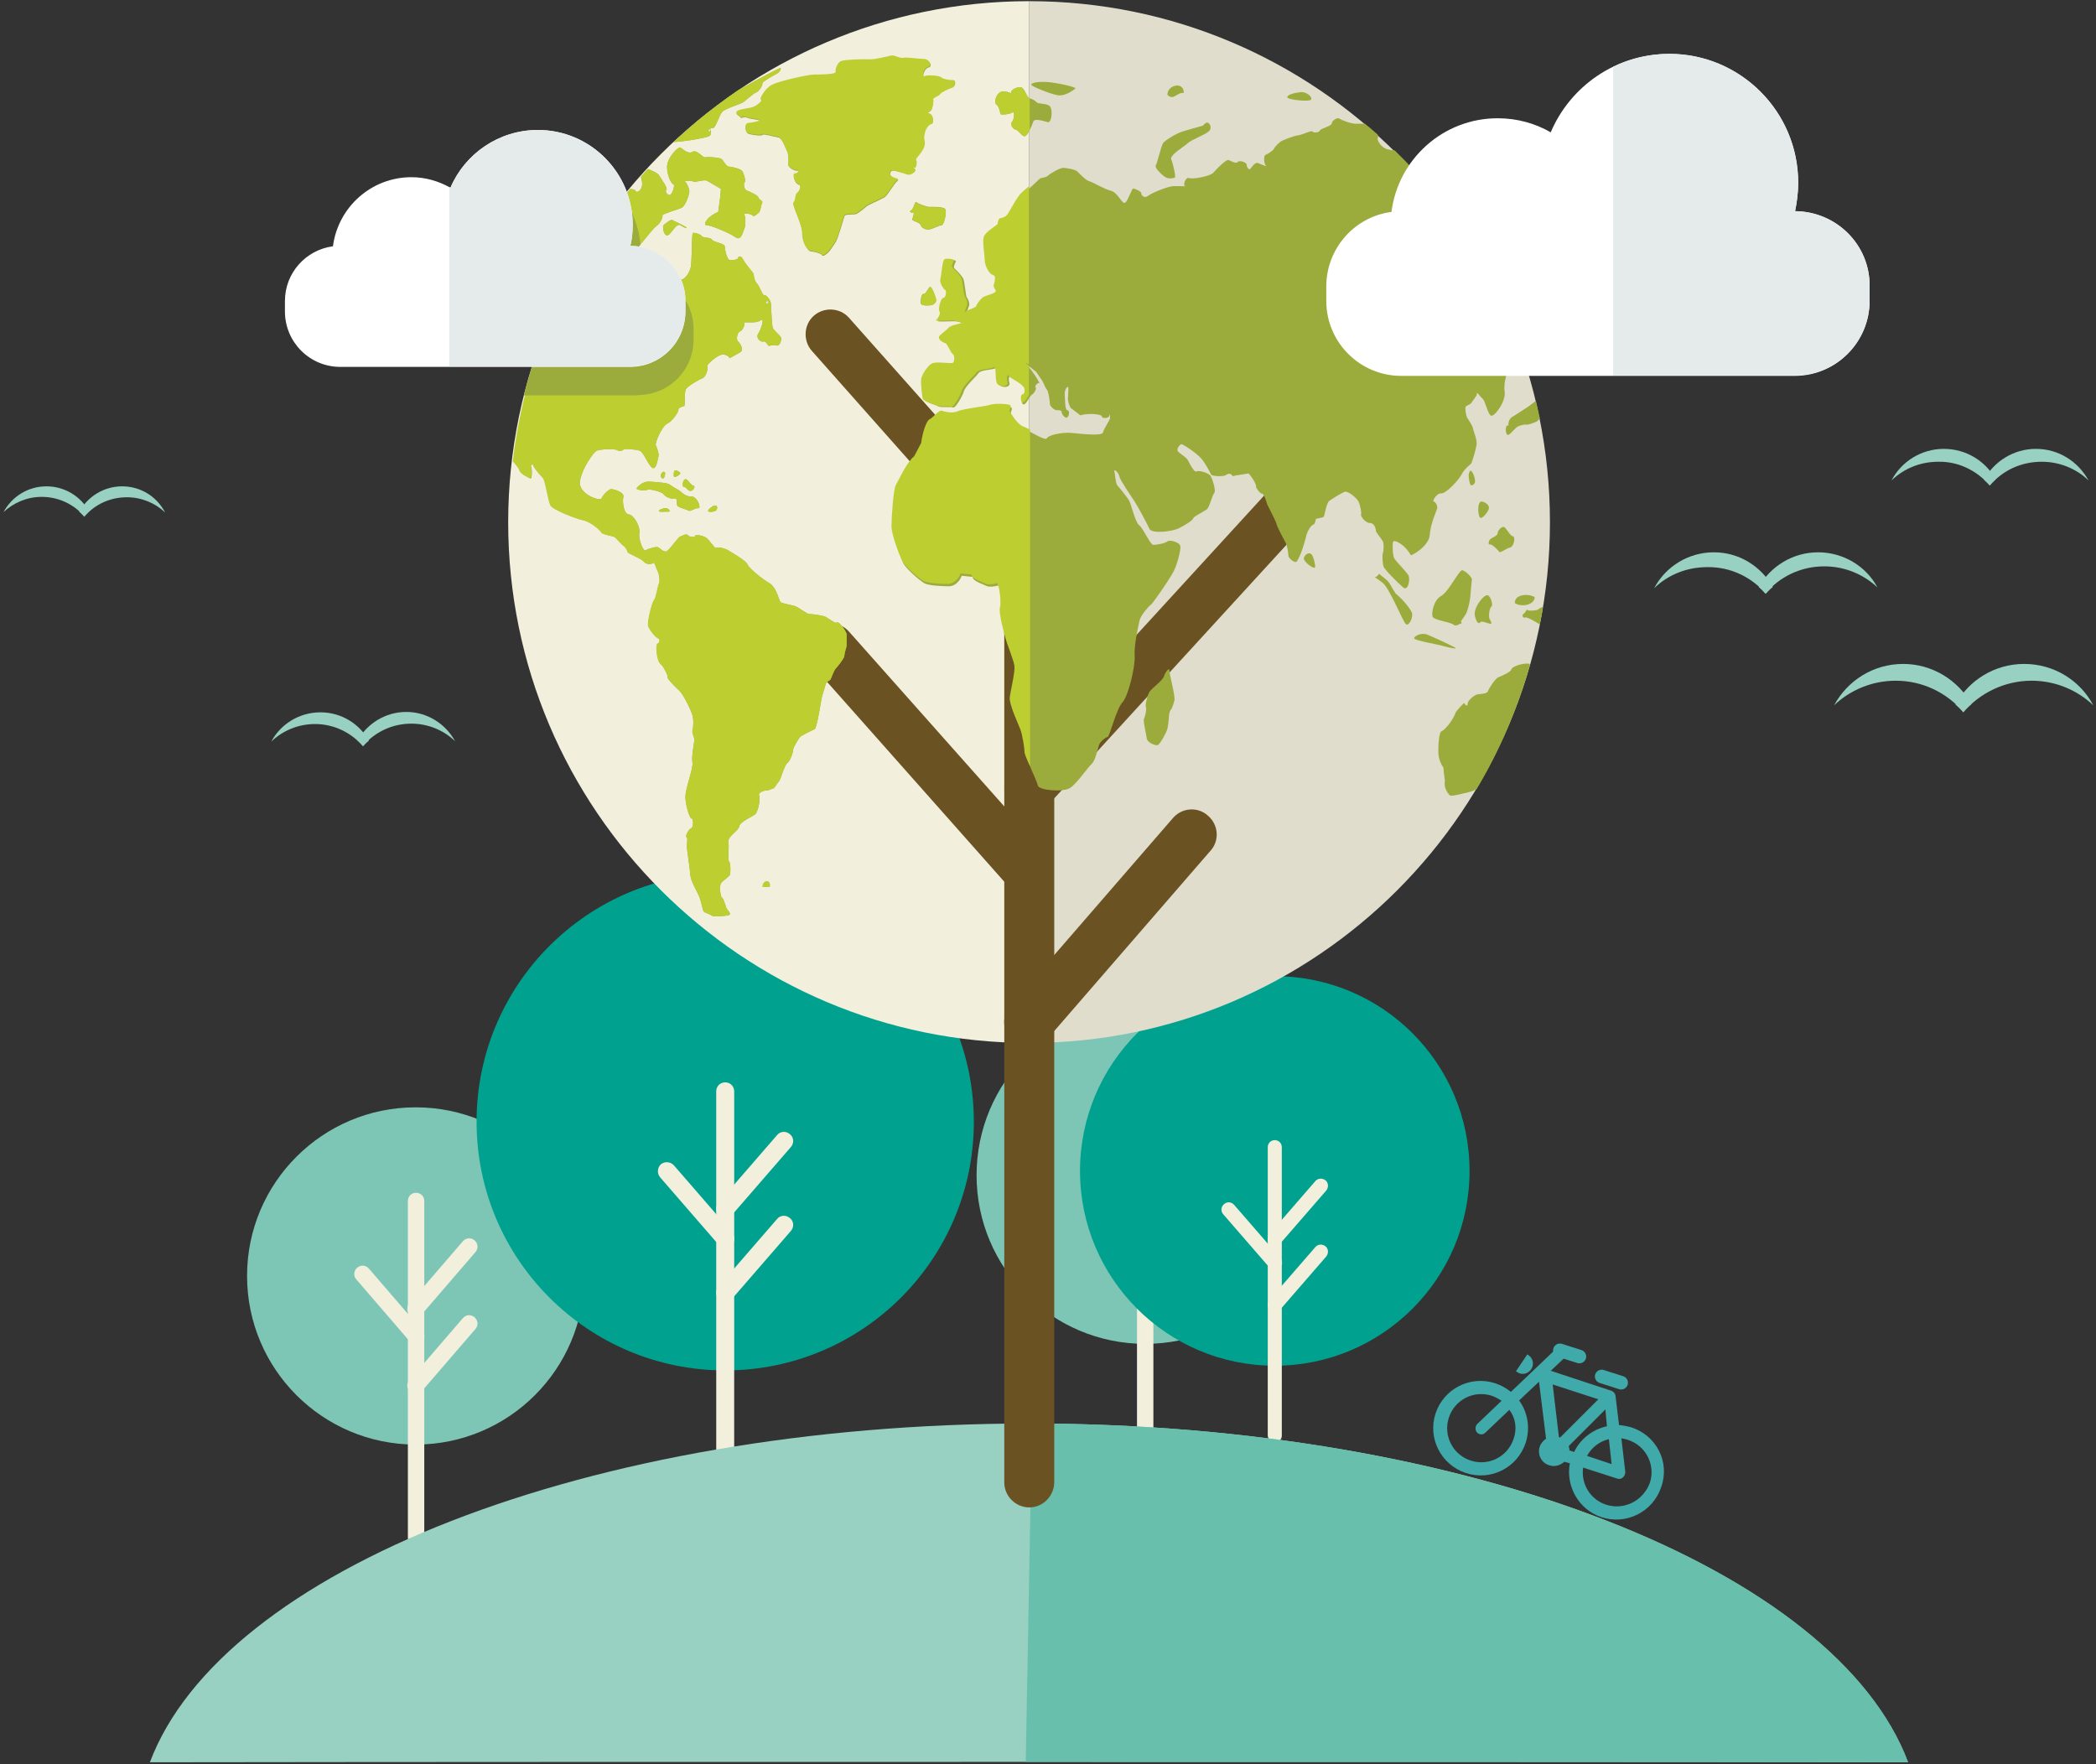 <?xml version="1.0" encoding="UTF-8" standalone="no"?><!DOCTYPE svg PUBLIC "-//W3C//DTD SVG 1.1//EN" "http://www.w3.org/Graphics/SVG/1.1/DTD/svg11.dtd"><svg width="100%" height="100%" viewBox="0 0 537 452" version="1.1" xmlns="http://www.w3.org/2000/svg" xmlns:xlink="http://www.w3.org/1999/xlink" xml:space="preserve" style="fill-rule:evenodd;clip-rule:evenodd;stroke-linejoin:round;stroke-miterlimit:1.414;"><rect x="0" y="0" width="537" height="452" fill="#333333" stroke="none"/><g id="Grafik"><circle cx="106.5" cy="326.9" r="43.2" style="fill:#7dc6b6;"/><g><path d="M106.6,396.1c-1.2,0 -2.1,-0.9 -2.1,-2.1l0,-86.3c0,-1.2 0.9,-2.1 2.1,-2.1c1.2,0 2.1,0.9 2.1,2.1l0,86.3c0,1.2 -1,2.1 -2.1,2.1Z" style="fill:#f2efdc;fill-rule:nonzero;"/><path d="M106.5,337.4c-0.5,0 -1,-0.2 -1.4,-0.5c-0.9,-0.8 -1,-2.1 -0.2,-3l13.7,-15.9c0.8,-0.9 2.1,-1 3,-0.2c0.9,0.8 1,2.1 0.2,3l-13.7,15.9c-0.4,0.4 -1,0.7 -1.6,0.7Z" style="fill:#f2efdc;fill-rule:nonzero;"/><path d="M106.6,344.4c-0.6,0 -1.2,-0.2 -1.6,-0.7l-13.7,-15.9c-0.8,-0.9 -0.7,-2.2 0.2,-3c0.9,-0.8 2.2,-0.7 3,0.2l13.7,15.9c0.8,0.9 0.7,2.2 -0.2,3c-0.5,0.3 -1,0.5 -1.4,0.5Z" style="fill:#f2efdc;fill-rule:nonzero;"/><path d="M106.5,357.1c-0.5,0 -1,-0.2 -1.4,-0.5c-0.9,-0.8 -1,-2.1 -0.2,-3l13.7,-15.9c0.8,-0.9 2.1,-1 3,-0.2c0.9,0.8 1,2.1 0.2,3l-13.7,15.9c-0.4,0.5 -1,0.7 -1.6,0.7Z" style="fill:#f2efdc;fill-rule:nonzero;"/></g><g><circle cx="293.4" cy="301.1" r="43.2" style="fill:#7dc6b6;"/><g><path d="M293.4,370.2c-1.2,0 -2.1,-0.9 -2.1,-2.1l0,-86.3c0,-1.2 0.9,-2.1 2.1,-2.1c1.2,0 2.1,0.9 2.1,2.1l0,86.3c0,1.2 -0.9,2.1 -2.1,2.1Z" style="fill:#f2efdc;fill-rule:nonzero;"/><path d="M293.4,311.5c-0.5,0 -1,-0.2 -1.4,-0.5c-0.9,-0.8 -1,-2.1 -0.2,-3l13.7,-15.9c0.8,-0.9 2.1,-1 3,-0.2c0.9,0.8 1,2.1 0.2,3l-13.7,15.8c-0.4,0.5 -1,0.8 -1.6,0.8Z" style="fill:#f2efdc;fill-rule:nonzero;"/><path d="M293.4,318.5c-0.6,0 -1.2,-0.2 -1.6,-0.7l-13.8,-15.9c-0.8,-0.9 -0.7,-2.2 0.2,-3c0.9,-0.8 2.2,-0.7 3,0.2l13.8,15.9c0.8,0.9 0.7,2.2 -0.2,3c-0.4,0.4 -0.9,0.5 -1.4,0.5Z" style="fill:#f2efdc;fill-rule:nonzero;"/><path d="M293.4,331.2c-0.5,0 -1,-0.2 -1.4,-0.5c-0.9,-0.8 -1,-2.1 -0.2,-3l13.7,-15.9c0.8,-0.9 2.1,-1 3,-0.2c0.9,0.8 1,2.1 0.2,3l-13.7,15.9c-0.4,0.5 -1,0.7 -1.6,0.7Z" style="fill:#f2efdc;fill-rule:nonzero;"/></g></g><circle cx="185.8" cy="287.4" r="63.7" style="fill:#00a28f;"/><g><path d="M185.8,376.1c-1.3,0 -2.3,-1 -2.3,-2.3l0,-94.2c0,-1.3 1,-2.3 2.3,-2.3c1.3,0 2.3,1 2.3,2.3l0,94.2c0,1.3 -1.1,2.3 -2.3,2.3Z" style="fill:#f2efdc;fill-rule:nonzero;"/><path d="M185.8,312c-0.5,0 -1.1,-0.2 -1.5,-0.6c-1,-0.8 -1.1,-2.3 -0.2,-3.3l15,-17.3c0.8,-1 2.3,-1.1 3.3,-0.2c1,0.8 1.1,2.3 0.2,3.3l-15,17.3c-0.6,0.5 -1.2,0.8 -1.8,0.8Z" style="fill:#f2efdc;fill-rule:nonzero;"/><path d="M185.8,319.7c-0.6,0 -1.3,-0.3 -1.7,-0.8l-15,-17.3c-0.8,-1 -0.7,-2.4 0.2,-3.3c1,-0.8 2.4,-0.7 3.3,0.2l15,17.3c0.8,1 0.7,2.4 -0.2,3.3c-0.6,0.4 -1.1,0.6 -1.6,0.6Z" style="fill:#f2efdc;fill-rule:nonzero;"/><path d="M185.8,333.5c-0.5,0 -1.1,-0.2 -1.5,-0.6c-1,-0.8 -1.1,-2.3 -0.2,-3.3l15,-17.3c0.8,-1 2.3,-1.1 3.3,-0.2c1,0.8 1.1,2.3 0.2,3.3l-15,17.3c-0.6,0.6 -1.2,0.8 -1.8,0.8Z" style="fill:#f2efdc;fill-rule:nonzero;"/></g><circle cx="326.6" cy="300" r="49.9" style="fill:#00a28f;"/><g><path d="M326.6,369.5c-1,0 -1.8,-0.8 -1.8,-1.8l0,-73.8c0,-1 0.8,-1.8 1.8,-1.8c1,0 1.8,0.8 1.8,1.8l0,73.8c0.1,1 -0.8,1.8 -1.8,1.8Z" style="fill:#f2efdc;fill-rule:nonzero;"/><path d="M326.6,319.2c-0.4,0 -0.8,-0.1 -1.2,-0.4c-0.8,-0.7 -0.8,-1.8 -0.2,-2.6l11.8,-13.6c0.7,-0.8 1.8,-0.8 2.6,-0.2c0.8,0.7 0.8,1.8 0.2,2.6l-11.8,13.6c-0.3,0.4 -0.8,0.6 -1.4,0.6Z" style="fill:#f2efdc;fill-rule:nonzero;"/><path d="M326.6,325.3c-0.5,0 -1,-0.2 -1.4,-0.6l-11.8,-13.6c-0.7,-0.8 -0.6,-1.9 0.2,-2.6c0.8,-0.7 1.9,-0.6 2.6,0.2l11.8,13.6c0.7,0.8 0.6,1.9 -0.2,2.6c-0.3,0.2 -0.7,0.4 -1.2,0.4Z" style="fill:#f2efdc;fill-rule:nonzero;"/><path d="M326.6,336.1c-0.4,0 -0.8,-0.1 -1.2,-0.4c-0.8,-0.7 -0.8,-1.8 -0.2,-2.6l11.8,-13.6c0.7,-0.8 1.8,-0.8 2.6,-0.2c0.8,0.7 0.8,1.8 0.2,2.6l-11.8,13.6c-0.3,0.4 -0.8,0.6 -1.4,0.6Z" style="fill:#f2efdc;fill-rule:nonzero;"/></g><path d="M38.4,451.5c70.2,-0.1 143.3,-0.1 224.3,-0.1c81,0 158.3,0 226.1,0.1c-18.5,-49.3 -112.3,-86.8 -225.2,-86.8c-112.9,0.1 -206.7,37.6 -225.2,86.8Z" style="fill:#98d0c1;fill-rule:nonzero;"/><path d="M262.8,451.4c80.7,0 155.9,0 226.1,0.1c-18.5,-49.2 -111.9,-86.6 -224.5,-86.8l-1.6,86.7Z" style="fill:#68bfac;fill-rule:nonzero;"/><g><path d="M263.7,267.2c73.6,0 133.4,-59.9 133.4,-133.4c0,-73.6 -59.9,-133.5 -133.4,-133.5" style="fill:#e0ddcc;fill-rule:nonzero;"/><path d="M263.7,0.3c-73.6,0 -133.5,59.9 -133.5,133.5c0,73.6 59.9,133.4 133.5,133.4" style="fill:#f2efdc;fill-rule:nonzero;"/><g><path d="M263.7,386.2c-3.5,0 -6.4,-2.9 -6.4,-6.4l0,-260.9c0,-3.5 2.9,-6.4 6.4,-6.4c3.5,0 6.4,2.9 6.4,6.4l0,260.8c0,3.6 -2.9,6.5 -6.4,6.5Z" style="fill:#6a5223;fill-rule:nonzero;"/><path d="M263.7,208.5c-1.5,0 -3.1,-0.6 -4.3,-1.7c-2.6,-2.4 -2.8,-6.4 -0.4,-9l69.6,-76c2.4,-2.6 6.4,-2.8 9,-0.4c2.6,2.4 2.8,6.4 0.4,9l-69.6,76c-1.3,1.4 -3,2.1 -4.7,2.1Z" style="fill:#6a5223;fill-rule:nonzero;"/><path d="M263.7,229.8c-1.8,0 -3.5,-0.7 -4.8,-2.1l-50.9,-57.4c-2.3,-2.6 -2.1,-6.7 0.5,-9c2.6,-2.3 6.7,-2.1 9,0.5l50.9,57.3c2.3,2.6 2.1,6.7 -0.5,9c-1.2,1.2 -2.7,1.7 -4.2,1.7Z" style="fill:#6a5223;fill-rule:nonzero;"/><path d="M263.7,149.4c-1.8,0 -3.5,-0.7 -4.8,-2.1l-50.9,-57.4c-2.3,-2.6 -2.1,-6.7 0.5,-9c2.6,-2.3 6.7,-2.1 9,0.5l50.9,57.3c2.3,2.6 2.1,6.7 -0.5,9c-1.2,1.2 -2.7,1.7 -4.2,1.7Z" style="fill:#6a5223;fill-rule:nonzero;"/><path d="M263.7,268.2c-1.5,0 -3,-0.5 -4.2,-1.6c-2.7,-2.3 -3,-6.4 -0.6,-9l41.6,-48c2.3,-2.7 6.4,-3 9,-0.6c2.7,2.3 3,6.4 0.6,9l-41.6,48c-1.3,1.4 -3,2.2 -4.8,2.2Z" style="fill:#6a5223;fill-rule:nonzero;"/></g><g><path d="M391.3,170c-1.8,0 -4,0.9 -4.1,1.5c0,0.6 -2.5,1.7 -3.3,2c-0.8,0.3 -2.4,2.8 -2.7,3.6c-0.3,0.8 -2.3,0.6 -3,0.9c-0.7,0.3 -2.2,1.5 -2.2,2.3c0,0.7 -0.4,0.6 -0.9,-0.2l-1,1l-1.1,1.3c-0.7,2.1 -2.8,4.6 -3.6,4.9c-0.8,0.2 -0.9,3.8 -0.9,5.3c0,1.5 0.6,3.2 1.3,4l0.1,1.2l0.3,2.3c-0.4,1.8 0.9,3.4 1.3,3.7c0.4,0.3 3.7,-0.6 5,-0.9c0.5,-0.1 1.2,-0.4 1.8,-0.7c5.9,-9.9 10.5,-20.6 13.7,-31.9c-0.2,-0.3 -0.4,-0.3 -0.7,-0.3Z" style="fill:#9cac3c;fill-rule:nonzero;"/><path d="M171,173.4c-0.2,0.4 2.2,2.8 3.1,3.6c0.9,0.8 2.9,4.8 3.3,6.2c0.4,1.3 0.2,3.5 0,4c-0.1,0.5 0.4,1.6 0.5,2.1c0.1,0.5 -0.8,4.4 -0.5,6c0.3,1.6 -1.8,6.5 -1.8,9c0.1,2.4 1.2,5.6 1.6,5.4c0.4,-0.2 0.6,2.2 -0.1,2.5c-0.8,0.3 -1.6,2.2 -1.2,2.3c0.4,0.1 0,2 0.1,2.8c0.1,0.8 0.8,5.8 0.9,7.1c0.1,1.3 1.9,4.4 2.3,5.4c0.4,1.1 0.8,3 0.9,3.3c0.1,0.3 0.3,0.6 0.4,0.6c0,0 1.5,0.6 1.9,0.9c0.4,0.3 3.3,0.1 4.2,-0.1c0.9,-0.2 0.1,-1 -0.3,-1.5c-0.4,-0.5 -0.8,-2.7 -1.3,-3c-0.5,-0.2 -0.7,-3.1 -0.3,-3.7c0.4,-0.6 2.1,-1.7 2.3,-2.2c0.2,-0.5 0.2,-3 -0.2,-3.4c-0.5,-0.3 0.1,-3.4 -0.2,-4.9c-0.3,-1.5 2.6,-2.9 2.8,-4.1c0.2,-1.2 3.4,-2.5 4.1,-3.1c0.7,-0.6 1.4,-4 1,-4.8c-0.4,-0.7 1.2,-1.3 1.9,-1.3c0.7,0 1.4,-0.5 1.7,-0.5c0.3,0 1.1,-1.5 1.5,-1.9c0.4,-0.3 1.3,-4 2.1,-4.6c0.8,-0.6 1.5,-2.8 1.5,-3.4c0,-0.6 1.2,-2.5 1.6,-3.1c0.4,-0.6 3.4,-1.9 3.9,-2.2c0.5,-0.2 1.3,-5 1.6,-6.8c0.2,-1.7 1.1,-4 1.2,-4.6c0.1,-0.6 1,-1.1 1.2,-1.2c0.2,-0.2 0.9,-2.4 1.4,-2.9c0.5,-0.5 2.1,-2.6 2.2,-3.1c0,-0.5 0.3,-1.7 0.6,-2.7l0,-1.2l0,-1.9c-0.5,-1.4 -2.1,-3.3 -2.5,-2.9c-0.4,0.4 -2.3,-1.3 -3.2,-1.6c-1,-0.3 -3.3,-0.6 -3.9,-0.6c-0.6,0 -2.7,-1.7 -3.6,-2c-0.9,-0.3 -3.3,-0.7 -3.7,-1c-0.4,-0.3 -1,-3.8 -2.9,-4.9c-1.9,-1.1 -5.2,-3.8 -5.6,-4.8c-0.4,-1 -4,-3 -5.1,-3.7c-1.1,-0.6 -2.8,-0.8 -3,-0.5c-0.2,0.2 -1.6,-1.9 -2.3,-2.5c-0.7,-0.6 -2.9,-1.1 -3,-0.6c-0.1,0.5 -1.5,0.3 -1.9,-0.2c-0.3,-0.5 -1.5,0.2 -2,0.4c-0.5,0.2 -2.3,2.9 -3.2,3.6c-0.8,0.7 -1.8,-0.6 -2.4,-0.9c-0.6,-0.2 -2.6,0.4 -3.2,0.8c-0.6,0.4 -1.9,-2.9 -1.6,-4.5c0.3,-1.5 -1.4,-4.6 -2.7,-4.7c-1.3,-0.1 -1.7,-3.3 -1.4,-4.5c0.3,-1.2 -2.3,-1.9 -3,-2c-0.7,-0.1 -2.3,1.6 -2.6,2.4c-0.3,0.8 -6.2,-1.1 -5.5,-4.6c0.7,-3.5 3.5,-7.2 4.2,-7.6c0.7,-0.4 4.5,-0.6 5.3,-0.2c0.8,0.5 1.6,0 1.7,-0.2c0.1,-0.2 3.2,0 4.2,0.4c0.9,0.4 2.2,3.9 3.2,4.4c1,0.4 1.3,-2.3 1.5,-3c0.2,-0.7 -0.5,-2.4 -0.7,-2.9c-0.2,-0.5 1.5,-4.8 3,-5.5c1.4,-0.7 3,-3.2 2.8,-3.6c-0.1,-0.4 1.2,-0.8 1.5,-0.9c0.3,-0.2 -0.1,-3.7 0.5,-4.4c0.6,-0.8 3.3,-2.4 4.2,-2.7c0.9,-0.4 1.5,-2.6 1.2,-3c-0.3,-0.4 2.2,-2.6 3.5,-3c1.3,-0.4 2.5,0.8 2.1,0.9c0.3,-0.1 2.1,-1.1 2.9,-1.6c0.9,-0.6 0,-2.2 -0.6,-2.7c-0.6,-0.5 -0.2,-2.4 0.5,-2.6c0.7,-0.2 1.3,-1.8 1.1,-2.2c-0.2,-0.4 2.9,0.3 4.1,-0.6c1.2,-0.9 0.3,2.1 -0.5,3.3c-0.8,1.2 0.6,2.3 1.2,2.1c0.6,-0.2 1.1,0.6 1.3,1c0.1,0.3 1.3,-0.3 2.1,0c0.8,0.3 1.2,-1.1 1.3,-1.7c0.1,-0.6 -1.9,-2 -2.2,-2.8c-0.3,-0.8 -0.4,-5.3 -0.5,-6.2c0,-0.9 -1.3,-2.4 -1.7,-2.2c-0.4,0.3 -1.2,-2.4 -1.9,-3c-0.6,-0.6 -0.8,-1.9 -0.8,-2.3c0,-0.4 -2.2,-2.7 -2.7,-3.8c-0.5,-1.1 -1.3,-0.9 -1.3,-0.4c-0.1,0.5 -1.6,0.6 -2.2,0.5c-0.6,-0.1 -1.2,-2.5 -1.2,-3.4c0,-0.9 -2.9,-1.1 -3.3,-1.8c-0.5,-0.7 -2.3,-0.4 -2.6,-0.9c-0.3,-0.5 -2,-1 -2.3,-0.8c-0.3,0.2 -0.2,6.8 -0.5,8.6c-0.3,1.8 -1.8,3.4 -2.4,3.3c-0.5,0 -0.2,1.3 0.2,1.2c0.4,-0.1 -1.1,2 -1.3,3.3c-0.2,1.4 -1.6,-0.1 -1.8,-1.3c-0.2,-1.2 -1.6,-2.9 -1.8,-2.5c-0.3,0.4 -1.2,-0.5 -1.6,-0.2c-0.4,0.3 -3,-1.5 -4,-2c-1,-0.5 -1.6,-3.7 -2.2,-4c-0.6,-0.3 -0.1,-0.7 -0.1,-1.1c0,-0.5 2,-2.3 2.6,-3c0.6,-0.7 2.8,-3.6 3.7,-4.2c0.9,-0.6 1.6,-2.3 1.4,-2.6c-0.2,-0.3 3.7,-1.5 4.8,-1.9c1.1,-0.4 2,-3.3 2.1,-4.1c0.1,-0.8 -0.7,-2.4 -1.1,-2.7c-0.5,-0.2 1.5,-0.3 2.1,0c0.7,0.3 2.7,-0.6 3.5,-0.2c0.8,0.4 2.4,1.4 3.6,2.1l-0.2,2.2l-0.5,3.7c-3.1,1.3 -4,3.5 -2.9,3.4c1.1,0 6,2.1 7.4,3.1c1.4,1 1.8,-1.4 2.2,-2.2c0.4,-0.8 0.3,-3.2 0,-3.6c-0.3,-0.5 1.6,-0.3 2.1,0.2c0.5,0.5 1.2,-0.5 1.6,-0.7c0.4,-0.2 0.6,-2.2 0.9,-2.6c0.2,-0.4 -0.9,-0.8 -1,-1.3c0,-0.5 -2.2,-1.5 -3,-1.8c-0.7,-0.3 -0.9,-1.9 -0.5,-2.1c0.3,-0.3 -0.2,-2.2 -0.6,-2.8c-0.3,-0.6 -2.6,-1.2 -3.4,-1.2c-0.8,0 -1.6,-1.8 -2,-2c-0.4,-0.3 -3.4,-0.6 -4.1,-0.4c-0.7,0.2 -2.1,-2.1 -3.3,-1.4c-1.2,0.7 -2.5,-0.8 -3.1,-1.1c-0.6,-0.3 -3.5,2.8 -3.4,5c0,2.2 1.1,4.3 1.6,4.4c0.5,0.1 -0.1,2 -0.6,2.6c-0.5,0.6 -1.7,-0.6 -1.2,-1.1c0.5,-0.5 -1.3,-2.8 -1.8,-3.7c-0.4,-0.7 -1.9,-1.3 -2.9,-1.7c-0.6,0.6 -1.2,1.3 -1.8,2c0.2,0.8 0.5,1.8 0.2,2.6c-0.4,1.3 -1.5,1.5 -1.6,1c0,-0.3 -0.6,-0.4 -1.3,-0.5c-16.2,19.4 -26.9,43.4 -30,69.8c0.6,0.7 1.4,1.6 1.6,2.2c0.4,1.2 2.4,1.9 2.8,2.2c0.4,0.2 0.5,-2.2 0.2,-2.9c-0.3,-0.6 0.5,-1 0.5,-0.6c0,0.5 1.9,2.7 2.6,3.4c0.6,0.8 1.3,5.9 1.9,7c0.6,1.1 6.5,3.4 8.4,3.8c1.9,0.4 4.3,2.5 4.6,3.1c0.4,0.6 2.9,0.9 3.4,1.2c0.5,0.3 1.8,2 2.4,2.3c0.5,0.4 1,1.4 1,1.6c0,0.3 3.3,1.5 4.1,2.4c0.8,0.9 2.1,0.6 2.4,0.3c0.3,-0.4 0.9,1.8 1.3,2.5c0.3,0.7 0.4,2.6 0.2,2.8c-0.3,0.3 -0.7,3.6 -1.3,4.3c-0.6,0.7 -1.7,5.5 -1.5,6.5c0.3,1 1.8,2.9 2.5,3.2c0.7,0.3 0.4,1.3 -0.1,1.4c-0.5,0.1 -0.3,4.7 1,5.4c0.6,0.7 1.7,2.8 1.5,3.1Z" style="fill:#9cac3c;fill-rule:nonzero;"/><path d="M186.7,92.1c0,0.1 -0.1,0.1 0,0Z" style="fill:#9cac3c;fill-rule:nonzero;"/><path d="M177.6,35.8c1.6,-0.3 4.3,-0.7 4.4,-1.2c0.1,-0.4 0.2,-1.5 -0.1,-1.8c0.3,0 0.5,0 0.8,0c0.6,0 1.6,-3.3 2.3,-4.1c0.6,-0.8 4.3,-1.9 5.2,-2.4c0.9,-0.5 2.8,-2.4 3.5,-2.6c0.7,-0.2 1.8,-1.9 1.6,-2.3c-0.2,-0.3 2.5,-1.9 3.5,-2.4c1,-0.4 1.5,-1.6 1.1,-1.6c-0.2,0 -5.8,2.9 -10.9,5.8c-5.8,4 -11.3,8.4 -16.4,13.2c1.5,-0.1 3.9,-0.4 5,-0.6Z" style="fill:#9cac3c;fill-rule:nonzero;"/><path d="M274.1,201.9c1.7,-1 4.6,-5.3 5.6,-6.2c1,-0.9 1.6,-4.2 1.9,-4.9c0.2,-0.7 1.6,-1.9 2.2,-2c0.5,-0.2 2.3,-7.4 3.8,-8.9c1.5,-1.6 3.3,-9.2 3.1,-11.9c-0.2,-2.7 1,-7.9 1.3,-9.2c0.4,-1.3 2.3,-3.5 2.9,-3.9c0.6,-0.5 4.3,-5.9 5.4,-7.8c1.2,-1.9 2.3,-6.2 2.1,-7.2c-0.2,-1 -2.8,-1.7 -3.3,-1.2c-0.5,0.5 -2.9,0.9 -3.6,0.9c-0.8,0 -2.5,-4.1 -3.6,-5c-1.1,-0.8 -2.1,-5.6 -2.7,-6.5c-0.6,-0.9 -2.4,-3.2 -2.9,-3.7c-0.5,-0.5 -0.6,-3 -0.8,-3.7c-0.1,-0.7 1.1,0.4 1.3,1.4c0.2,1 3,5 3.9,6.4c0.9,1.4 3.2,5.7 3.8,7c0.6,1.3 5.7,0.7 7.4,-0.1c1.7,-0.8 3.7,-2.1 3.8,-2.6c0.1,-0.5 2.7,-1.7 3.5,-2.3c0.7,-0.6 1.4,-3.7 1.9,-4.2c0.5,-0.5 -0.4,-3.4 -0.9,-4.3c-0.5,-0.9 -3.2,-1.6 -3.7,-1.2c-0.5,0.3 -1.7,-2 -2.1,-2.8c-0.4,-0.9 -2.4,-1.9 -2.7,-2.5c-0.2,-0.6 0.5,-1.5 0.9,-1.7c0.3,-0.2 4.1,2.4 5.2,3.7c1.1,1.3 2.3,3.7 2.5,4.1c0.2,0.4 3.2,0.6 3.8,0.1c0.7,-0.5 1.4,-0.4 1.7,0.3l0.9,-0.2l3.2,-0.5c1.5,1.7 2,3.1 1.9,3.4c0,0.3 0.9,1.7 1.6,1.8c0.6,0.2 1.1,2.3 1.3,2.8c0.2,0.5 2,3.7 2.4,5.1c0.4,1.3 2,4 2.3,4.7c0.4,0.7 0.7,2.7 0.7,3.3c0,0.5 1.2,1.6 1.9,1.6c0.7,-0.1 2.2,-4.7 2.6,-6.4c0.3,-1.7 1.5,-3.2 1.9,-3.2c0.3,0 0.6,-1 0.6,-1.3c0,-0.4 1.9,-0.3 2.1,-0.8c0.2,-0.5 0.7,-3.6 1.4,-4c0.7,-0.5 3.1,-2 3.9,-2.3c0.8,-0.3 3,1.5 3.5,2.4c0.5,0.9 0.9,3.1 0.7,3.4c-0.2,0.4 1.1,2.2 2.3,2.2c1.1,0 1.5,1.4 1.5,2c0.1,0.5 1.5,2.1 1.8,2.7c0.3,0.7 0.2,2.5 0,3c-0.2,0.4 -0.1,2.9 0.2,3.5c0.2,0.7 3.7,4.2 5,5.3c1.3,1.1 1.9,-2.2 1.3,-3.2c-0.7,-1 -3,-3.4 -3.5,-4.1c-0.5,-0.7 -0.6,-3.5 -0.4,-4.3c0.2,-0.8 2,0.4 2.7,1c0.7,0.6 1.7,1.9 1.8,2.3c0,0.4 4.7,-2.2 4.9,-5.1c0.2,-2.9 1.7,-6.1 1.9,-6.8c0.2,-0.8 -0.5,-1.8 -0.9,-1.8c-0.4,0 0.7,-2.2 2,-2.1c1.3,0 4.5,-3.5 5.2,-4.9c0.7,-1.4 2.3,-2.6 2.4,-2.7c0.2,-0.2 1.2,-3.5 1.4,-4.8c0.2,-1.4 -0.8,-3.5 -0.9,-4.2c-0.1,-0.7 -1.2,-2.3 -1.5,-2.8c-0.3,-0.5 -0.6,-2.4 -0.4,-2.8c0.2,-0.3 1.4,-0.7 1.5,-1c0.1,-0.3 1.5,-1.8 1.4,-2.4c-0.1,-0.6 0.8,0.8 1.5,1.4c0.6,0.5 1.3,3.9 2.1,4.3c0.8,0.4 3.9,-3.6 3.5,-6.2c-0.4,-2.6 0.9,-5.9 1.7,-6.2c0.6,-0.2 2,-2.3 3,-3.8c-6.8,-19.8 -18.2,-37.5 -32.9,-51.8c-0.2,0 -0.3,0 -0.5,0l-1.1,-0.2c-1.9,-0.4 -3,-2.5 -2.7,-2.9c0.1,-0.1 0.1,-0.5 0,-0.9c-1.1,-1 -2.2,-1.9 -3.3,-2.8c-0.9,0 -1.9,0 -2.4,0c-1.1,0 -3.6,-0.9 -4.1,-1.3c-0.5,-0.4 -1.9,0.4 -2,1.2c-0.1,0.8 -2.7,1.2 -3,1.8c-0.3,0.6 -1.6,0.7 -1.9,0.3c-0.3,-0.4 -2.7,0.9 -3.9,1c-1.2,0.2 -3.4,1.1 -4,1.4c-0.5,0.2 -1.8,1.5 -2,2c-0.2,0.5 -1.7,1.4 -2.2,1.6c-0.5,0.2 -0.4,2.4 0.2,2.8c0.6,0.3 -1.2,-0.3 -2,-0.7c-0.8,-0.4 -1.7,1 -2,1.4c-0.3,0.5 -1,-0.3 -1,-1c0,-0.7 -2,-1.2 -2.3,-0.7c-0.3,0.5 -1.7,-0.2 -2.3,-0.5c-0.6,-0.3 -3.1,2.3 -4,3.3c-0.9,0.9 -5.4,1.7 -6.2,1.3c-0.8,-0.3 -1.7,2 -0.9,2.1c0.7,0.1 -1.8,-0.1 -3.2,0c-1.4,0.1 -5.4,1.7 -6.4,2.5c-1,0.7 -1.7,-0.2 -1.7,-0.7c0,-0.5 -1.5,-1.1 -2,-1.2c-0.4,-0.2 -1.3,3 -2.1,3.6c-0.8,0.6 -1.8,-2.5 -3.6,-3c-1.9,-0.5 -4.8,-2.3 -5.7,-2.5c-0.8,-0.2 -2.5,-2 -3,-2.5c-0.5,-0.5 -2.9,-0.9 -3.6,-0.9c-0.8,0 -3.3,1.4 -3.9,2c-0.7,0.6 -1.7,0.5 -2,0.7c-0.3,0.2 -3.1,3 -4.2,3.8c-1.1,0.9 -3,4.6 -3.6,5.5c-0.6,0.9 -1.5,1 -1.9,1.1c-0.4,0 -0.7,1 -0.7,1.4c0,0.4 -3.2,2 -3.6,3.5c-0.3,1.5 0.3,4.8 0.3,6c0,1.2 1.2,3.6 2.1,3.6c0.9,0 0.4,2 0.2,2.6c-0.2,0.6 0.6,1.2 0.5,1.6c0,0.5 -2.3,1.1 -3,1.4c-0.7,0.3 -1.8,1.8 -2,2.4c-0.1,0.5 -2.3,0.9 -3,1.6c0.2,-0.5 0.4,-1.2 0.6,-1.6c0.4,-0.8 -0.2,-2.1 -0.5,-2.4c-0.3,-0.3 -0.5,-4.2 -1,-5c-0.5,-0.8 -1.9,-2.2 -2.2,-2.5c-0.3,-0.3 0.2,-1.3 0.4,-1.7c0.2,-0.4 -1.8,-0.7 -2.4,-0.4c-0.6,0.3 -0.8,4.2 -1.1,5.2c-0.2,1 1,2.7 1.3,2.7c0.3,0.1 0.2,2 -0.5,2c-0.7,0.1 -1.4,2.8 -1,3.5c0.4,0.6 -0.5,1.9 -0.9,2.2c-0.4,0.3 2.7,0.1 4.1,0.1c1.4,0 2.5,0.6 2.4,0.7c-0.2,0.1 -2.7,0.5 -3.2,1.1c-0.5,0.6 -2.2,1.8 -2.5,2.3c-0.3,0.5 0.6,1.5 1.3,1.5c0.7,0 1.6,2.6 2.2,3c0.6,0.5 0.4,1.8 0.1,2.2c-0.3,0.4 -3.7,-0.3 -5.1,0.1c-1.3,0.3 -3,3.1 -3.1,4.2c-0.1,1.1 0.2,4.1 0.4,4.9c0.2,0.8 2.9,1.4 3.5,1.8c0.6,0.4 3.2,0 3.8,0.3c0.5,0.3 2.3,-2.7 2.7,-4c0.3,-1.4 3.2,-3.9 3.8,-4.8c0.6,-0.9 3.6,-0.8 4.4,-1.3c0.7,-0.5 0.3,2.3 0.7,3.8c0.4,1.5 3.3,1.3 2.8,-0.1c-0.4,-1.4 0.3,-2.1 0.4,-1.5c0.1,0.5 2.9,1.7 3.4,2.5c0.5,0.8 0.4,2.5 -0.2,2.5c-0.6,0 -0.6,1.9 0,2.1c0.7,0.2 1.5,-2.1 2.2,-2.5c0.7,-0.4 1.3,-1.8 0.9,-1.9c-0.3,-0.1 0.6,-1.4 1,-1c0.4,0.4 -1.5,-2.9 -2.7,-4.1c-1.2,-1.2 -0.4,-0.7 1.9,1.2l1.5,2.2c0.3,0.4 0.7,1.6 1,2l0.4,0.6c0.3,0.8 0.6,2.8 0.6,3.4c0,0.6 1.2,1.7 1.9,1.6c0.7,-0.1 1.3,0.3 1.1,0.4c-0.2,0 0.5,1.5 1.2,1.5c0.7,0 1,-1.8 0.3,-1.9c-0.7,0 -0.6,-2.8 -0.7,-3.9c-0.1,-1.2 0.5,-2.1 0.8,-2.1c0.3,0 0,2.4 0,3c0,0.6 0.3,1.7 0.7,2.4l0.8,0.6l1.7,1.3c2.4,-0.7 5.7,-0.2 5.5,0.3c-0.1,0.5 1.8,0.6 1.9,-0.2c0.1,-0.8 0.2,0 0.2,0.6c0,0.5 -1.6,2.7 -1.8,3.7c-0.3,1 -5.8,0.3 -8.2,0.1c-2.4,-0.2 -5.9,0.6 -6.2,1.4c-0.3,0.7 -4,-1.6 -5.7,-2.4c-1.7,-0.7 -3.1,-3.3 -3.4,-3.7c-0.4,-0.3 0.3,-1.2 0.1,-1.7c-0.2,-0.5 -4.1,-0.6 -5.2,-0.2c-1.1,0.4 -7,1 -8.4,1.7c-1.4,0.6 -3.5,0 -4.1,-0.2c-0.7,-0.1 -2.2,1.8 -3,2.2c-0.8,0.3 -1.8,3.1 -2.2,6.1l-1.1,2.1l-0.7,1.3c-1.9,1.5 -4.1,6.4 -4.7,7.4c-0.6,1 -1.1,8.1 -1.1,10.5c0,2.4 2.1,7.4 2.7,8.8c0.6,1.4 4.2,4.5 5.4,5.2c1.2,0.7 5.1,0.8 6.4,0.8c1.3,0 2.7,-1.2 3.2,-2.7l1.9,0.2l0.9,0.1c0,1.1 2.8,1.9 3.5,2.3c0.7,0.4 2.5,0.1 3,-0.1c0.5,-0.2 1.2,4.7 0.8,6.2c-0.4,1.4 1,6.4 1.4,7.9c0.4,1.5 2.1,5.6 2.3,7.1c0.2,1.5 -1,6.4 -1.2,8.1c-0.2,1.7 2.1,6.5 2.7,8.1c0.6,1.6 1.1,5.2 1.1,6c0,0.8 2.5,5.8 3.1,7.8c0.1,1.3 6.5,1.8 8.2,0.7Z" style="fill:#9cac3c;fill-rule:nonzero;"/><path d="M384.1,141.4c0.2,0.4 1.8,-0.9 2.7,-1.1c1,-0.1 1.6,-2.7 0.8,-2.9c-0.8,-0.2 -1.7,-2.2 -2.3,-2.4c-0.5,-0.2 -1.6,0.9 -1.6,1.6c0,0.8 -1.7,1.1 -2.1,1.8c-0.3,0.6 -0.3,1.1 0.1,1.1c0.5,-0.2 2.2,1.5 2.4,1.9Z" style="fill:#9cac3c;fill-rule:nonzero;"/><path d="M382.1,155.4c0.5,-0.2 -0.1,-2.7 -1,-2.9c-1,-0.2 -3.8,3.4 -3.2,5.4c0.5,2 1.1,1.9 1.4,1.5c0.3,-0.4 1.9,0.3 2.4,0.4c0.5,0.2 0.5,-0.3 0,-1.1c-0.5,-0.8 0,-3.1 0.4,-3.3Z" style="fill:#9cac3c;fill-rule:nonzero;"/><path d="M376.7,152.9c0.1,-0.9 0.3,-3.8 0.4,-4.3c0.2,-0.6 -1.5,-2.2 -2.4,-2.5c-0.8,-0.3 -3.5,5.5 -5.5,6.6c-1.9,1 -2.6,4.6 -2.1,5.4c0.5,0.8 4.5,1.3 5.2,1.9c0.7,0.6 1.5,-0.1 1.9,-0.2c0.4,-0.1 0.3,-0.4 0.1,-0.5c-0.2,-0.1 1.4,-1.8 1.6,-2.8c0.4,-1.1 0.7,-2.7 0.8,-3.6Z" style="fill:#9cac3c;fill-rule:nonzero;"/><path d="M365.7,162.6c-1.5,-0.6 -3.3,0.3 -3.4,0.9c-0.1,0.6 5.8,1.5 7.8,2.1c2,0.5 3.2,0.7 2.8,0.4c-0.5,-0.4 -5.7,-2.8 -7.2,-3.4Z" style="fill:#9cac3c;fill-rule:nonzero;"/><path d="M377.8,123.8c0.5,-0.7 -0.7,-3.8 -1.2,-3.1c-0.6,0.7 -0.2,2.5 0,3.2c0.2,0.6 0.7,0.6 1.2,-0.1Z" style="fill:#9cac3c;fill-rule:nonzero;"/><path d="M381.4,130.5c0.3,-0.8 -0.4,-1.7 -1.7,-2c-1.3,-0.3 -1.1,3.6 -0.5,4.1c0.5,0.5 1.9,-1.3 2.2,-2.1Z" style="fill:#9cac3c;fill-rule:nonzero;"/><path d="M388.1,154.5c1.5,1.1 5,0.6 5.1,-1.5c-1.5,-1 -5.2,-0.8 -5.1,1.5Z" style="fill:#9cac3c;fill-rule:nonzero;"/><path d="M387.3,106.9c-0.6,0.4 -1,1.6 -0.8,2.1c-0.1,0 -0.2,0 -0.3,0c-0.5,0 -0.6,2 0,2.4c0.5,0.3 1.8,-1.6 2.5,-2c0.7,-0.5 2.1,-0.7 2.3,-0.6c0.2,0.1 1.4,-0.2 2.7,-0.8c0.2,-0.1 0.5,-0.4 0.8,-0.9c-0.3,-1.5 -0.7,-3 -1,-4.4c-0.6,0.5 -1.4,1 -1.7,1.3c-0.8,0.5 -3.6,2.4 -4.5,2.9Z" style="fill:#9cac3c;fill-rule:nonzero;"/><path d="M352,147.9c0,0 0.1,0 0,0c-0.2,-0.2 -0.2,-0.2 0,0Z" style="fill:#9cac3c;fill-rule:nonzero;"/><path d="M361.7,156.9c-0.6,-1.3 -2.4,-3.4 -4.1,-4.8l-0.7,-1.1l-0.7,-1.2c-0.6,-1.3 -2.5,-2.3 -2.7,-2.7c-0.2,-0.4 -0.8,1.1 -1.4,0.7c0.3,0.2 1.1,0.7 2.1,1.5c1.8,1.3 5.2,10 6,10.6c0.7,0.7 2,-1.8 1.5,-3Z" style="fill:#9cac3c;fill-rule:nonzero;"/><path d="M334.1,142.8c-0.5,1 2.6,3.1 2.8,2.6c0.2,-0.5 -0.4,-2.9 -0.9,-3.4c-0.6,-0.5 -1.4,-0.2 -1.9,0.8Z" style="fill:#9cac3c;fill-rule:nonzero;"/><path d="M293.8,189.2c0.1,1 2.2,1.9 2.8,1.7c0.6,-0.2 2.3,-3.3 2.5,-4.2c0.2,-0.9 0.4,-2.8 0.4,-3.3c0,-0.5 0.3,-1.5 0.5,-1.6c0.2,-0.1 0.6,-1.2 0.9,-2.4c0.2,-1.2 -1.3,-6.7 -1.3,-7.6c0,-1 -1.1,0.5 -1.4,1.5c-0.3,1 -3,3 -3.6,3.8c-0.6,0.8 -1.3,3.6 -1,4.1c0.2,0.5 -0.2,2.4 -0.5,2.9c-0.3,0.6 0.6,4.1 0.7,5.1Z" style="fill:#9cac3c;fill-rule:nonzero;"/><path d="M195.4,227.2c0.6,0 1.2,0 1.8,0c0.4,-2 -1.9,-1.7 -1.8,0Z" style="fill:#9cac3c;fill-rule:nonzero;"/><path d="M244.3,20.7c-0.8,0.1 -2.8,-0.3 -3.1,-0.7c-0.3,-0.4 -3.3,-0.7 -4.2,-0.3c-0.9,0.4 -0.3,-2.1 0.9,-2.4c1.2,-0.3 0.2,-2 -1.1,-2c-1.3,0 -4.4,-0.5 -5.2,-0.3c-0.7,0.2 -2.2,-0.5 -2.7,-0.6c-0.5,-0.1 -4.3,1.1 -6.1,1c-1.8,-0.1 -6.2,0.1 -7.1,0.4c-1,0.3 -1.7,2.1 -1.5,2.8c0.1,0.7 -4.3,0.7 -5.6,0.7c-1.4,0 -8.7,1.6 -10.7,2.6c-1.9,1 -3.4,3.8 -2.8,3.8c0.6,0.1 -1.1,1.6 -2.1,1.9c-1,0.4 -3.5,0.5 -4.1,1.1c-0.6,0.6 0.6,1 0.8,1.4c0.2,0.4 0.9,-0.3 1.6,0c0.6,0.4 2.8,0.5 3.4,0.8c0.6,0.2 -1.8,0.7 -2.9,0.8c-1.1,0.1 -0.9,2.3 0,2.6c0.9,0.3 3.3,0.6 3.5,0.3c0.2,-0.4 2.8,0.4 4,0.6c1.2,0.1 2,3 2.4,3.6c0.4,0.6 0.4,2.8 0.3,3.5c-0.1,0.6 2,1.8 2.4,1.4c0.4,-0.4 0.3,1 -0.6,0.9c-0.8,-0.1 -0.3,2.4 0.8,2.7c1,0.3 0.3,1.9 -0.3,2.3c-0.6,0.5 -0.3,1.9 -0.9,2.4c-0.6,0.5 2.2,5.4 2.2,7.9c0,2.5 1.5,4.5 2.1,4.5c0.6,0 2.7,0.5 2.9,1c0.3,0.5 1.3,-0.4 1.7,-0.8c0.4,-0.4 1.2,-1.6 1.9,-2.7c0.6,-1.1 2,-6.1 2.2,-6.6c0.2,-0.5 2.5,-0.2 3.1,-0.5c0.5,-0.3 2.1,-1.5 2.5,-1.9c0.4,-0.4 3.8,-1.8 4.7,-2.4c0.9,-0.7 2.4,-3.5 3.2,-4.1c0.7,-0.6 -0.4,-0.4 -1.3,-1c-0.9,-0.6 -0.5,-1.3 -0.2,-1.6c0.3,-0.3 3,0.4 3.9,0.8c0.9,0.4 2.7,-0.9 2,-1.4c-0.7,-0.5 -0.3,-0.5 0,-0.3c0.3,0.2 0.7,-1.6 0.3,-2c-0.4,-0.4 2.7,-2.6 2.2,-4.8c-0.5,-2.1 0.8,-4.3 1.7,-4.4c0.8,0 0.6,-2.4 -0.4,-2.6c-1,-0.2 -0.1,-0.4 0.3,-0.8c0.4,-0.3 0.8,-2.5 0.6,-2.9c-0.2,-0.4 1.5,-0.9 1.8,-1.4c0.3,-0.5 2.3,-1.4 3,-1.6c0.9,0.1 1.3,-1.8 0.5,-1.7Z" style="fill:#9cac3c;fill-rule:nonzero;"/><path d="M261.7,22.4c-1,-0.3 -2.9,0.7 -2.6,1.3c0.3,0.6 -1.6,-0.8 -2.8,-0.1c-1.3,0.7 -1.6,2.9 -1,3.2c0.6,0.3 1,2.1 1,2.4c0,0.3 2.5,0.1 3.1,-0.4c0.6,-0.5 0.5,1.8 -0.1,2.4c-0.6,0.6 0.2,1.9 0.9,2c0.7,0.1 1.6,1.7 2.3,1.7c0.7,0 1.9,-2.7 2.2,-3.7c0.3,-1 2.6,-0.2 3.7,0.1c1.1,0.3 1.5,-3.7 0.3,-4.3c-1.2,-0.6 -2.6,-0.3 -3.1,-0.8c-0.5,-0.5 -1.3,-0.9 -1.8,-1c-0.7,-0.1 -1.2,-2.4 -2.1,-2.8Z" style="fill:#9cac3c;fill-rule:nonzero;"/><path d="M271,24.4c1.9,0.3 4,-1.3 4.5,-1.7c0.5,-0.4 -5.2,-1.6 -7.4,-1.7c-2.2,-0.1 -3.9,0.2 -3.9,0.7c0,0.4 4.9,2.4 6.8,2.7Z" style="fill:#9cac3c;fill-rule:nonzero;"/><path d="M236.6,75.3c-0.5,-0.2 -0.8,1.7 -0.7,2.4c0.1,0.7 1.9,0.6 2.6,0.5c0.7,-0.1 1.3,-0.7 1.3,-1.3c0,-0.6 -1.1,-3.4 -1.5,-3.4c-0.4,0 -1.1,2 -1.7,1.8Z" style="fill:#9cac3c;fill-rule:nonzero;"/><path d="M242.2,53.6c-0.4,-0.7 -3.3,-0.6 -4.1,-0.6c-0.7,0 -2.9,-0.8 -3.3,-1.2c-0.4,-0.5 -0.7,1.8 -1.4,2.1c-0.7,0.3 0.3,0.7 0.6,0.5c0.3,-0.2 0,1.2 -0.3,1.7c-0.3,0.5 2,0.8 2.2,1.6c0.2,0.7 1.2,1.2 2.1,1.1c0.9,-0.1 2.7,-1.1 3.3,-1.1c0.6,-0.2 1.3,-3.4 0.9,-4.1Z" style="fill:#9cac3c;fill-rule:nonzero;"/><path d="M304.3,36.7c1,-1 5.2,-2.4 5.7,-3.4c0.5,-1 -0.3,-1.9 -0.7,-1.9c-0.4,0 -0.9,0.5 -1,0.7c-0.1,0.2 -4.9,1.3 -6.4,2c-1.5,0.7 -3.2,1.8 -3.8,2.4c-0.6,0.6 -1.6,5.4 -2,5.9c-0.4,0.5 1.6,2.5 2.5,3c0.9,0.5 2,0.3 2.4,0.1c0.3,-0.1 -0.4,-3.4 -0.9,-4.6c-0.6,-1.1 3.1,-3.2 4.2,-4.2Z" style="fill:#9cac3c;fill-rule:nonzero;"/><path d="M299.1,24.3c1.6,1.6 2.4,-0.7 4.2,-0.5c0,-3.1 -4.3,-2 -4.2,0.5Z" style="fill:#9cac3c;fill-rule:nonzero;"/><path d="M329.8,24.9c0,0.6 4.4,1.1 5.7,0.8c1.3,-0.2 -0.3,-2.2 -2.2,-2.1c-1.9,0.2 -3.5,0.7 -3.5,1.3Z" style="fill:#9cac3c;fill-rule:nonzero;"/><path d="M170.1,57.6c-0.5,0.4 -0.1,2.6 0.8,2.7c0.9,0.1 2.3,-3.3 3.4,-2.6c1.1,0.7 1.8,0.9 1.6,0.6c-0.2,-0.3 -3.3,-1.7 -3.6,-1.9c-0.4,-0.3 -1.7,0.8 -2.2,1.2Z" style="fill:#9cac3c;fill-rule:nonzero;"/><path d="M181.4,130.9c0,0.4 1.9,0.3 2.2,-0.3c0.3,-0.6 0.1,-1.1 -0.4,-1.1c-0.5,0 -1.8,1 -1.8,1.4Z" style="fill:#9cac3c;fill-rule:nonzero;"/><path d="M172.8,127.7c0.9,-0.2 0.5,1.3 0.7,1.8c0.2,0.5 2.4,1 2.9,1.3c0.4,0.4 1.6,-0.7 2.5,-0.6c0.9,0.1 -0.3,-3.1 -1.8,-3c-1.5,0.1 -2.7,-1.3 -3,-1.5c-0.4,-0.2 -2.1,-1.2 -2.6,-1.6c-0.5,-0.4 -4.2,-0.7 -5.5,-0.7c-1.3,0 -2.7,1.3 -2.9,1.7c-0.2,0.4 2,0.7 2.7,0.4c0.6,-0.3 3.6,0.4 4.2,1.1c0.6,0.8 1.9,1.3 2.8,1.1Z" style="fill:#9cac3c;fill-rule:nonzero;"/><path d="M168.8,130.9c0,0.4 1.9,0.1 2.4,0.2c0.5,0 0.5,-0.3 0,-0.7c-0.5,-0.5 -2.4,0.1 -2.4,0.5Z" style="fill:#9cac3c;fill-rule:nonzero;"/><path d="M170.2,120.9c-0.5,-0.2 -0.9,0.6 -0.9,1c0,0.4 0.3,0.7 0.6,0.7c0.3,-0.1 0.8,-1.5 0.3,-1.7Z" style="fill:#9cac3c;fill-rule:nonzero;"/><path d="M174.3,121.2c-0.2,-0.4 -1,-0.7 -1.3,-0.7c-0.3,0 -0.4,0.6 -0.4,1.4c0.1,0.8 1.8,-0.4 1.7,-0.7Z" style="fill:#9cac3c;fill-rule:nonzero;"/><path d="M177.2,125.7c0.8,-0.4 0.9,-1.3 0.4,-1.3c-0.5,0 -1.3,-1.4 -1.8,-1.6c-0.5,-0.2 -0.9,0.8 -0.9,1.3c0,0.5 0.3,0.8 0.6,0.7c0.3,0 0.9,1.3 1.7,0.9Z" style="fill:#9cac3c;fill-rule:nonzero;"/><path d="M394,156.2c-0.4,0.2 -2.4,0.4 -2.6,0.1c-0.3,-0.4 -0.6,0.8 -1.1,1c-0.4,0.2 -0.2,1.2 0.4,0.9c0.4,-0.2 2.3,0.8 3.8,1.8c0.3,-1.5 0.6,-3 0.8,-4.5c-0.5,0.1 -1.1,0.5 -1.3,0.7Z" style="fill:#9cac3c;fill-rule:nonzero;"/></g><g><path d="M171,173.4c-0.2,0.4 2.2,2.8 3.1,3.6c0.9,0.8 2.9,4.8 3.3,6.2c0.4,1.3 0.2,3.5 0,4c-0.1,0.5 0.4,1.6 0.5,2.1c0.1,0.5 -0.8,4.4 -0.5,6c0.3,1.6 -1.8,6.5 -1.8,9c0.1,2.4 1.2,5.6 1.6,5.4c0.4,-0.2 0.6,2.2 -0.1,2.5c-0.8,0.3 -1.6,2.2 -1.2,2.3c0.4,0.1 0,2 0.1,2.8c0.1,0.8 0.8,5.8 0.9,7.1c0.1,1.3 1.9,4.4 2.3,5.4c0.4,1.1 0.8,3 0.9,3.3c0.1,0.3 0.3,0.6 0.4,0.6c0,0 1.5,0.6 1.9,0.9c0.4,0.3 3.3,0.1 4.2,-0.1c0.9,-0.2 0.1,-1 -0.3,-1.5c-0.4,-0.5 -0.8,-2.7 -1.3,-3c-0.5,-0.2 -0.7,-3.1 -0.3,-3.7c0.4,-0.6 2.1,-1.7 2.3,-2.2c0.2,-0.5 0.2,-3 -0.2,-3.4c-0.5,-0.3 0.1,-3.4 -0.2,-4.9c-0.3,-1.5 2.6,-2.9 2.8,-4.1c0.2,-1.2 3.4,-2.5 4.1,-3.1c0.7,-0.6 1.4,-4 1,-4.8c-0.4,-0.7 1.2,-1.3 1.9,-1.3c0.7,0 1.4,-0.5 1.7,-0.5c0.3,0 1.1,-1.5 1.5,-1.9c0.4,-0.3 1.3,-4 2.1,-4.6c0.8,-0.6 1.5,-2.8 1.5,-3.4c0,-0.6 1.2,-2.5 1.6,-3.1c0.4,-0.6 3.4,-1.9 3.9,-2.2c0.5,-0.2 1.3,-5 1.6,-6.8c0.2,-1.7 1.1,-4 1.2,-4.6c0.1,-0.6 1,-1.1 1.2,-1.2c0.2,-0.2 0.9,-2.4 1.4,-2.9c0.5,-0.5 2.1,-2.6 2.2,-3.1c0,-0.5 0.3,-1.7 0.6,-2.7l0,-1.2l0,-1.9c-0.5,-1.4 -2.1,-3.3 -2.5,-2.9c-0.4,0.4 -2.3,-1.3 -3.2,-1.6c-1,-0.3 -3.3,-0.6 -3.9,-0.6c-0.6,0 -2.7,-1.7 -3.6,-2c-0.9,-0.3 -3.3,-0.7 -3.7,-1c-0.4,-0.3 -1,-3.8 -2.9,-4.9c-1.9,-1.1 -5.2,-3.8 -5.6,-4.8c-0.4,-1 -4,-3 -5.1,-3.7c-1.1,-0.6 -2.8,-0.8 -3,-0.5c-0.2,0.2 -1.6,-1.9 -2.3,-2.5c-0.7,-0.6 -2.9,-1.1 -3,-0.6c-0.1,0.5 -1.5,0.3 -1.9,-0.2c-0.3,-0.5 -1.5,0.2 -2,0.4c-0.5,0.2 -2.3,2.9 -3.2,3.6c-0.8,0.7 -1.8,-0.6 -2.4,-0.9c-0.6,-0.2 -2.6,0.4 -3.2,0.8c-0.6,0.4 -1.9,-2.9 -1.6,-4.5c0.3,-1.5 -1.4,-4.6 -2.7,-4.7c-1.3,-0.1 -1.7,-3.3 -1.4,-4.5c0.3,-1.2 -2.3,-1.9 -3,-2c-0.7,-0.1 -2.3,1.6 -2.6,2.4c-0.3,0.8 -6.2,-1.1 -5.5,-4.6c0.7,-3.5 3.5,-7.2 4.2,-7.6c0.7,-0.4 4.5,-0.6 5.3,-0.2c0.8,0.5 1.6,0 1.7,-0.2c0.1,-0.2 3.2,0 4.2,0.4c0.9,0.4 2.2,3.9 3.2,4.4c1,0.4 1.3,-2.3 1.5,-3c0.2,-0.7 -0.5,-2.4 -0.7,-2.9c-0.2,-0.5 1.5,-4.8 3,-5.5c1.4,-0.7 3,-3.2 2.8,-3.6c-0.1,-0.4 1.2,-0.8 1.5,-0.9c0.3,-0.2 -0.1,-3.7 0.5,-4.4c0.6,-0.8 3.3,-2.4 4.2,-2.7c0.9,-0.4 1.5,-2.6 1.2,-3c-0.3,-0.4 2.2,-2.6 3.5,-3c1.3,-0.4 2.5,0.8 2.1,0.9c0.3,-0.1 2.1,-1.1 2.9,-1.6c0.9,-0.6 0,-2.2 -0.6,-2.7c-0.6,-0.5 -0.2,-2.4 0.5,-2.6c0.7,-0.2 1.3,-1.8 1.1,-2.2c-0.2,-0.4 2.9,0.3 4.1,-0.6c1.2,-0.9 0.3,2.1 -0.5,3.3c-0.8,1.2 0.6,2.3 1.2,2.1c0.6,-0.2 1.1,0.6 1.3,1c0.1,0.3 1.3,-0.3 2.1,0c0.8,0.3 1.2,-1.1 1.3,-1.7c0.1,-0.6 -1.9,-2 -2.2,-2.8c-0.3,-0.8 -0.4,-5.3 -0.5,-6.2c0,-0.9 -1.3,-2.4 -1.7,-2.2c-0.4,0.3 -1.2,-2.4 -1.9,-3c-0.6,-0.6 -0.8,-1.9 -0.8,-2.3c0,-0.4 -2.2,-2.7 -2.7,-3.8c-0.5,-1.1 -1.3,-0.9 -1.3,-0.4c-0.1,0.5 -1.6,0.6 -2.2,0.5c-0.6,-0.1 -1.2,-2.5 -1.2,-3.4c0,-0.9 -2.9,-1.1 -3.3,-1.8c-0.5,-0.7 -2.3,-0.4 -2.6,-0.9c-0.3,-0.5 -2,-1 -2.3,-0.8c-0.3,0.2 -0.2,6.8 -0.5,8.6c-0.3,1.8 -1.8,3.4 -2.4,3.3c-0.5,0 -0.2,1.3 0.2,1.2c0.4,-0.1 -1.1,2 -1.3,3.3c-0.2,1.4 -1.6,-0.1 -1.8,-1.3c-0.2,-1.2 -1.6,-2.9 -1.8,-2.5c-0.3,0.4 -1.2,-0.5 -1.6,-0.2c-0.4,0.3 -3,-1.5 -4,-2c-1,-0.5 -1.6,-3.7 -2.2,-4c-0.6,-0.3 -0.1,-0.7 -0.1,-1.1c0,-0.5 2,-2.3 2.6,-3c0.6,-0.7 2.8,-3.6 3.7,-4.2c0.9,-0.6 1.6,-2.3 1.4,-2.6c-0.2,-0.3 3.7,-1.5 4.8,-1.9c1.1,-0.4 2,-3.3 2.1,-4.1c0.1,-0.8 -0.7,-2.4 -1.1,-2.7c-0.5,-0.2 1.5,-0.3 2.1,0c0.7,0.3 2.7,-0.6 3.5,-0.2c0.8,0.4 2.4,1.4 3.6,2.1l-0.2,2.2l-0.5,3.7c-3.1,1.3 -4,3.5 -2.9,3.4c1.1,0 6,2.1 7.4,3.1c1.4,1 1.8,-1.4 2.2,-2.2c0.4,-0.8 0.3,-3.2 0,-3.6c-0.3,-0.5 1.6,-0.3 2.1,0.2c0.5,0.5 1.2,-0.5 1.6,-0.7c0.4,-0.2 0.6,-2.2 0.9,-2.6c0.2,-0.4 -0.9,-0.8 -1,-1.3c0,-0.5 -2.2,-1.5 -3,-1.8c-0.7,-0.3 -0.9,-1.9 -0.5,-2.1c0.3,-0.3 -0.2,-2.2 -0.6,-2.8c-0.3,-0.6 -2.6,-1.2 -3.4,-1.2c-0.8,0 -1.6,-1.8 -2,-2c-0.4,-0.3 -3.4,-0.6 -4.1,-0.4c-0.7,0.2 -2.1,-2.1 -3.3,-1.4c-1.2,0.7 -2.5,-0.8 -3.1,-1.1c-0.6,-0.3 -3.5,2.8 -3.4,5c0,2.2 1.1,4.3 1.6,4.4c0.5,0.1 -0.1,2 -0.6,2.6c-0.5,0.6 -1.7,-0.6 -1.2,-1.1c0.5,-0.5 -1.3,-2.8 -1.8,-3.7c-0.4,-0.7 -1.9,-1.3 -2.9,-1.7c-0.6,0.6 -1.2,1.3 -1.8,2c0.2,0.8 0.5,1.8 0.2,2.6c-0.4,1.3 -1.5,1.5 -1.6,1c0,-0.3 -0.6,-0.4 -1.3,-0.5c-0.6,0.7 -1.2,1.5 -1.8,2.2c-0.6,0.7 -1.2,1.4 -1.7,2.2c-0.6,0.8 -1.2,1.6 -1.8,2.4c-0.5,0.7 -1,1.4 -1.6,2.2c-0.8,1.1 -1.5,2.2 -2.2,3.3c-0.7,1.1 -1.4,2.1 -2.1,3.2c-0.6,0.9 -1.1,1.9 -1.7,2.8c-0.4,0.6 -0.8,1.3 -1.1,2c-0.5,1 -1.1,2 -1.6,3c-0.3,0.6 -0.6,1.1 -0.9,1.7c-1.2,2.4 -2.4,4.8 -3.4,7.2c0,0.1 -0.1,0.1 -0.1,0.2c-0.5,1.2 -1,2.4 -1.5,3.6c-0.2,0.5 -0.4,0.9 -0.6,1.4c-0.5,1.3 -1,2.5 -1.4,3.8c-0.1,0.2 -0.1,0.4 -0.2,0.6c-1.5,4.3 -2.7,8.6 -3.8,13c-0.1,0.3 -0.1,0.6 -0.2,0.9c-1,4.6 -1.9,9.3 -2.4,14l0,0.1c0.6,0.7 1.4,1.6 1.6,2.2c0.4,1.2 2.4,1.9 2.8,2.2c0.4,0.2 0.5,-2.2 0.2,-2.9c-0.3,-0.6 0.5,-1 0.5,-0.6c0,0.5 1.9,2.7 2.6,3.4c0.6,0.8 1.3,5.9 1.9,7c0.6,1.1 6.5,3.4 8.4,3.8c1.9,0.4 4.3,2.5 4.6,3.1c0.4,0.6 2.9,0.9 3.4,1.2c0.5,0.3 1.8,2 2.4,2.3c0.5,0.4 1,1.4 1,1.6c0,0.3 3.3,1.5 4.1,2.4c0.8,0.9 2.1,0.6 2.4,0.3c0.3,-0.4 0.9,1.8 1.3,2.5c0.3,0.7 0.4,2.6 0.2,2.8c-0.3,0.3 -0.7,3.6 -1.3,4.3c-0.6,0.7 -1.7,5.5 -1.5,6.5c0.3,1 1.8,2.9 2.5,3.2c0.7,0.3 0.4,1.3 -0.1,1.4c-0.5,0.1 -0.3,4.7 1,5.4c0.7,0.7 1.8,2.8 1.6,3.1Z" style="fill:#bdce31;fill-rule:nonzero;"/><path d="M186.7,92.1" style="fill:#bdce31;fill-rule:nonzero;"/><path d="M177.6,35.8c1.6,-0.3 4.3,-0.7 4.4,-1.2c0.1,-0.4 0.2,-1.5 -0.1,-1.8c0.3,0 0.5,0 0.8,0c0.6,0 1.6,-3.3 2.3,-4.1c0.6,-0.8 4.3,-1.9 5.2,-2.4c0.9,-0.5 2.8,-2.4 3.5,-2.6c0.7,-0.2 1.8,-1.9 1.6,-2.3c-0.2,-0.3 2.5,-1.9 3.5,-2.4c1,-0.4 1.5,-1.6 1.1,-1.6c-0.2,0 -5.8,2.9 -10.9,5.8l-0.1,0.1c-1.5,1 -2.9,2 -4.3,3.1c-1,0.7 -1.9,1.5 -2.9,2.2c-0.5,0.4 -1,0.8 -1.5,1.2c-1.1,0.9 -2.2,1.8 -3.3,2.8c-0.2,0.2 -0.5,0.4 -0.7,0.6c-1.2,1.1 -2.4,2.1 -3.6,3.2c1.5,-0.1 3.9,-0.4 5,-0.6Z" style="fill:#bdce31;fill-rule:nonzero;"/><path d="M262,101c-0.6,0 -0.6,1.9 0,2.1c0.5,0.1 1.1,-1.1 1.6,-1.9l0,-7.4c-0.1,-0.1 -0.1,-0.1 -0.2,-0.2c-0.8,-0.8 -0.7,-0.8 0.2,-0.2l0,-45.7c-0.7,0.6 -1.3,1.2 -1.8,1.6c-1.1,0.9 -3,4.6 -3.6,5.5c-0.6,0.9 -1.5,1 -1.9,1.1c-0.4,0 -0.7,1 -0.7,1.4c0,0.4 -3.2,2 -3.6,3.5c-0.3,1.5 0.3,4.8 0.3,6c0,1.2 1.2,3.6 2.1,3.6c0.9,0 0.4,2 0.2,2.6c-0.2,0.6 0.6,1.2 0.5,1.6c0,0.5 -2.3,1.1 -3,1.4c-0.7,0.3 -1.8,1.8 -2,2.4c-0.1,0.5 -2.3,0.9 -3,1.6c0.2,-0.5 0.4,-1.2 0.6,-1.6c0.4,-0.8 -0.2,-2.1 -0.5,-2.4c-0.3,-0.3 -0.5,-4.2 -1,-5c-0.5,-0.8 -1.9,-2.2 -2.2,-2.5c-0.3,-0.3 0.2,-1.3 0.4,-1.7c0.2,-0.4 -1.8,-0.7 -2.4,-0.4c-0.6,0.3 -0.8,4.2 -1.1,5.2c-0.2,1 1,2.7 1.3,2.7c0.3,0.1 0.2,2 -0.5,2c-0.7,0.1 -1.4,2.8 -1,3.5c0.4,0.6 -0.5,1.9 -0.9,2.2c-0.4,0.3 2.7,0.1 4.1,0.1c1.4,0 2.5,0.6 2.4,0.7c-0.2,0.1 -2.7,0.5 -3.2,1.1c-0.5,0.6 -2.2,1.8 -2.5,2.3c-0.3,0.5 0.6,1.5 1.3,1.5c0.7,0 1.6,2.6 2.2,3c0.6,0.5 0.4,1.8 0.1,2.2c-0.3,0.4 -3.7,-0.3 -5.1,0.1c-1.3,0.3 -3,3.1 -3.1,4.2c-0.1,1.1 0.2,4.1 0.4,4.9c0.2,0.8 2.9,1.4 3.5,1.8c0.6,0.4 3.2,0 3.8,0.3c0.5,0.3 2.3,-2.7 2.7,-4c0.3,-1.4 3.2,-3.9 3.8,-4.8c0.6,-0.9 3.6,-0.8 4.4,-1.3c0.7,-0.5 0.3,2.3 0.7,3.8c0.4,1.5 3.3,1.3 2.8,-0.1c-0.4,-1.4 0.3,-2.1 0.4,-1.5c0.1,0.5 2.9,1.7 3.4,2.5c0.9,0.5 0.7,2.2 0.1,2.2Z" style="fill:#bdce31;fill-rule:nonzero;"/><path d="M263.7,110c-0.6,-0.3 -1.1,-0.6 -1.5,-0.7c-1.7,-0.7 -3.1,-3.3 -3.4,-3.7c-0.4,-0.3 0.3,-1.2 0.1,-1.7c-0.2,-0.5 -4.1,-0.6 -5.2,-0.2c-1.1,0.4 -7,1 -8.4,1.7c-1.4,0.6 -3.5,0 -4.1,-0.2c-0.7,-0.1 -2.2,1.8 -3,2.2c-0.8,0.3 -1.8,3.1 -2.2,6.1l-1.1,2.1l-0.7,1.3c-1.9,1.5 -4.1,6.4 -4.7,7.4c-0.6,1 -1.1,8.1 -1.1,10.5c0,2.4 2.1,7.4 2.7,8.8c0.6,1.4 4.2,4.5 5.4,5.2c1.2,0.7 5.1,0.8 6.4,0.8c1.3,0 2.7,-1.2 3.2,-2.7l1.9,0.2l0.9,0.1c0,1.1 2.8,1.9 3.5,2.3c0.7,0.4 2.5,0.1 3,-0.1c0.5,-0.2 1.2,4.7 0.8,6.2c-0.4,1.4 1,6.4 1.4,7.9c0.4,1.5 2.1,5.6 2.3,7.1c0.2,1.5 -1,6.4 -1.2,8.1c-0.2,1.7 2.1,6.5 2.7,8.1c0.6,1.6 1.1,5.2 1.1,6c0,0.4 0.7,1.9 1.4,3.5l0,-86.3l-0.2,0Z" style="fill:#bdce31;fill-rule:nonzero;"/><path d="M195.4,227.2c0.6,0 1.2,0 1.8,0c0.4,-2 -1.9,-1.7 -1.8,0Z" style="fill:#bdce31;fill-rule:nonzero;"/><path d="M232.4,44.7c0.9,0.4 2.7,-0.9 2,-1.4c-0.7,-0.5 -0.3,-0.5 0,-0.3c0.3,0.2 0.7,-1.6 0.3,-2c-0.4,-0.4 2.7,-2.6 2.2,-4.8c-0.5,-2.1 0.8,-4.3 1.7,-4.4c0.8,0 0.6,-2.4 -0.4,-2.6c-1,-0.2 -0.1,-0.4 0.3,-0.8c0.4,-0.3 0.8,-2.5 0.6,-2.9c-0.2,-0.4 1.5,-0.9 1.8,-1.4c0.3,-0.5 2.3,-1.4 3,-1.6c0.7,-0.2 1.1,-2 0.3,-2c-0.8,0.1 -2.8,-0.3 -3.1,-0.7c-0.3,-0.4 -3.3,-0.7 -4.2,-0.3c-0.9,0.4 -0.3,-2.1 0.9,-2.4c1.2,-0.3 0.2,-2 -1.1,-2c-1.3,0 -4.4,-0.5 -5.2,-0.3c-0.7,0.2 -2.2,-0.5 -2.7,-0.6c-0.5,-0.1 -4.3,1.1 -6.1,1c-1.8,-0.1 -6.2,0.1 -7.1,0.4c-1,0.3 -1.7,2.1 -1.5,2.8c0.1,0.7 -4.3,0.7 -5.6,0.7c-1.4,0 -8.7,1.6 -10.7,2.6c-1.9,1 -3.4,3.8 -2.8,3.8c0.6,0.1 -1.1,1.6 -2.1,1.9c-1,0.4 -3.5,0.5 -4.1,1.1c-0.6,0.6 0.6,1 0.8,1.4c0.2,0.4 0.9,-0.3 1.6,0c0.6,0.4 2.8,0.5 3.4,0.8c0.6,0.2 -1.8,0.7 -2.9,0.8c-1.1,0.1 -0.9,2.3 0,2.6c0.9,0.3 3.3,0.6 3.5,0.3c0.2,-0.4 2.8,0.4 4,0.6c1.2,0.1 2,3 2.4,3.6c0.4,0.6 0.4,2.8 0.3,3.5c-0.1,0.6 2,1.8 2.4,1.4c0.4,-0.4 0.3,1 -0.6,0.9c-0.8,-0.1 -0.3,2.4 0.8,2.7c1,0.3 0.3,1.9 -0.3,2.3c-0.6,0.5 -0.3,1.9 -0.9,2.4c-0.6,0.5 2.2,5.4 2.2,7.9c0,2.5 1.5,4.5 2.1,4.5c0.6,0 2.7,0.5 2.9,1c0.3,0.5 1.3,-0.4 1.7,-0.8c0.4,-0.4 1.2,-1.6 1.9,-2.7c0.6,-1.1 2,-6.1 2.2,-6.6c0.2,-0.5 2.5,-0.2 3.1,-0.5c0.5,-0.3 2.1,-1.5 2.5,-1.9c0.4,-0.4 3.8,-1.8 4.7,-2.4c0.9,-0.7 2.4,-3.5 3.2,-4.1c0.7,-0.6 -0.4,-0.4 -1.3,-1c-0.9,-0.6 -0.5,-1.3 -0.2,-1.6c0.4,0 3.1,0.7 4.1,1.1Z" style="fill:#bdce31;fill-rule:nonzero;"/><path d="M261.7,22.4c-1,-0.3 -2.9,0.7 -2.6,1.3c0.3,0.6 -1.6,-0.8 -2.8,-0.1c-1.3,0.7 -1.6,2.9 -1,3.2c0.6,0.3 1,2.1 1,2.4c0,0.3 2.5,0.1 3.1,-0.4c0.6,-0.5 0.5,1.8 -0.1,2.4c-0.6,0.6 0.2,1.9 0.9,2c0.7,0.1 1.6,1.7 2.3,1.7c0.4,0 0.8,-0.7 1.3,-1.5l0,-8.2c-0.7,-0.1 -1.2,-2.4 -2.1,-2.8Z" style="fill:#bdce31;fill-rule:nonzero;"/><path d="M238.6,78.2c0.7,-0.1 1.3,-0.7 1.3,-1.3c0,-0.6 -1.1,-3.4 -1.5,-3.4c-0.4,0 -1.2,2 -1.7,1.8c-0.5,-0.2 -0.8,1.7 -0.7,2.4c0.1,0.7 1.8,0.6 2.6,0.5Z" style="fill:#bdce31;fill-rule:nonzero;"/><path d="M235.9,57.6c0.2,0.7 1.2,1.2 2.1,1.1c0.9,-0.1 2.7,-1.1 3.3,-1.1c0.6,-0.1 1.3,-3.2 0.9,-3.9c-0.4,-0.7 -3.3,-0.6 -4.1,-0.6c-0.7,0 -2.9,-0.8 -3.3,-1.2c-0.4,-0.5 -0.7,1.8 -1.4,2.1c-0.7,0.3 0.3,0.7 0.6,0.5c0.3,-0.2 0,1.2 -0.3,1.7c-0.3,0.3 2,0.6 2.2,1.4Z" style="fill:#bdce31;fill-rule:nonzero;"/><path d="M170.1,57.6c-0.5,0.4 -0.1,2.6 0.8,2.7c0.9,0.1 2.3,-3.3 3.4,-2.6c1.1,0.7 1.8,0.9 1.6,0.6c-0.2,-0.3 -3.3,-1.7 -3.6,-1.9c-0.4,-0.3 -1.7,0.8 -2.2,1.2Z" style="fill:#bdce31;fill-rule:nonzero;"/><path d="M181.4,130.9c0,0.4 1.9,0.3 2.2,-0.3c0.3,-0.6 0.1,-1.1 -0.4,-1.1c-0.5,0 -1.8,1 -1.8,1.4Z" style="fill:#bdce31;fill-rule:nonzero;"/><path d="M172.8,127.7c0.9,-0.2 0.5,1.3 0.7,1.8c0.2,0.5 2.4,1 2.9,1.3c0.4,0.4 1.6,-0.7 2.5,-0.6c0.9,0.1 -0.3,-3.1 -1.8,-3c-1.5,0.1 -2.7,-1.3 -3,-1.5c-0.4,-0.2 -2.1,-1.2 -2.6,-1.6c-0.5,-0.4 -4.2,-0.7 -5.5,-0.7c-1.3,0 -2.7,1.3 -2.9,1.7c-0.2,0.4 2,0.7 2.7,0.4c0.6,-0.3 3.6,0.4 4.2,1.1c0.6,0.8 1.9,1.3 2.8,1.1Z" style="fill:#bdce31;fill-rule:nonzero;"/><path d="M168.8,130.9c0,0.4 1.9,0.1 2.4,0.2c0.5,0 0.5,-0.3 0,-0.7c-0.5,-0.5 -2.4,0.1 -2.4,0.5Z" style="fill:#bdce31;fill-rule:nonzero;"/><path d="M170.2,120.9c-0.5,-0.2 -0.9,0.6 -0.9,1c0,0.4 0.3,0.7 0.6,0.7c0.3,-0.1 0.8,-1.5 0.3,-1.7Z" style="fill:#bdce31;fill-rule:nonzero;"/><path d="M174.3,121.2c-0.2,-0.4 -1,-0.7 -1.3,-0.7c-0.3,0 -0.4,0.6 -0.4,1.4c0.1,0.8 1.8,-0.4 1.7,-0.7Z" style="fill:#bdce31;fill-rule:nonzero;"/><path d="M177.2,125.7c0.8,-0.4 0.9,-1.3 0.4,-1.3c-0.5,0 -1.3,-1.4 -1.8,-1.6c-0.5,-0.2 -0.9,0.8 -0.9,1.3c0,0.5 0.3,0.8 0.6,0.7c0.3,0 0.9,1.3 1.7,0.9Z" style="fill:#bdce31;fill-rule:nonzero;"/></g><path d="M182,33.1c-0.1,-0.1 -0.7,0.3 -0.4,0.5c0.1,0.2 0.6,-0.2 0.4,-0.5Z" style="fill:#d1ecfb;fill-rule:nonzero;"/><path d="M196.8,77.2c-0.1,-0.2 -0.7,0.3 -0.5,0.5c0.2,0.2 0.7,-0.2 0.5,-0.5Z" style="fill:#d1ecfb;fill-rule:nonzero;"/></g><g><path d="M418,365.7c-1.1,-0.3 -2.1,-0.5 -3.2,-0.6l-0.9,-7.5c-0.1,-0.6 -0.5,-1.1 -1.1,-1.3l-15.5,-5.1l3.3,-3.1l3.5,1.1c0.9,0.3 1.9,-0.2 2.2,-1.1c0.3,-0.9 -0.2,-1.9 -1.1,-2.2l-5,-1.6c-0.9,-0.3 -1.9,0.2 -2.2,1.1c-0.1,0.3 -0.1,0.6 -0.1,0.9l-10.8,10.3c-1.1,-0.9 -2.5,-1.7 -4,-2.2c-6.4,-2.1 -13.2,1.4 -15.3,7.7c-2.1,6.4 1.4,13.2 7.8,15.3c6.4,2.1 13.2,-1.4 15.3,-7.8c1.2,-3.8 0.5,-7.8 -1.7,-10.8l5.1,-4.8l1.8,14.6c-0.7,0.5 -1.3,1.1 -1.6,2c-0.7,2 0.4,4.2 2.4,4.8c1.4,0.5 2.9,0 3.9,-0.9l1.4,0.4c-1.1,5.9 2.3,11.9 8.1,13.8c6.4,2.1 13.2,-1.4 15.3,-7.7c2.3,-6.4 -1.2,-13.2 -7.6,-15.3Zm-30.2,2.9c-1.5,4.6 -6.4,7.1 -11,5.6c-4.6,-1.5 -7.1,-6.4 -5.6,-11c1.5,-4.6 6.4,-7.1 11,-5.6c0.9,0.3 1.8,0.8 2.5,1.3l-6.2,5.9c-0.6,0.6 -0.6,1.6 -0.1,2.2c0.2,0.2 0.4,0.3 0.6,0.4c0.5,0.2 1.1,0.1 1.6,-0.4l6.1,-5.8c1.6,2.1 2,4.8 1.1,7.4Zm23.9,-3.2c-3.6,0.8 -6.8,3.2 -8.4,6.6l-1.2,-0.4c0,-0.4 -0.1,-0.7 -0.2,-1.1l9.4,-9.4l0.4,4.3Zm1.2,9.7l-6.3,-2.1c1.2,-2.2 3.2,-3.7 5.6,-4.3l0.7,6.4Zm-3.4,-16.6l-9.8,9.8c-0.1,0 -0.2,-0.1 -0.2,-0.1l-0.1,0l-1.6,-13.5l11.7,3.8Zm2,27c-4.1,-1.3 -6.5,-5.4 -5.9,-9.5l8.7,2.8c0.5,0.2 1.1,0.1 1.5,-0.3c0.4,-0.3 0.6,-0.9 0.6,-1.4l-1,-8.6c0.6,0.1 1.1,0.2 1.7,0.4c4.6,1.5 7.1,6.4 5.6,11c-1.7,4.6 -6.6,7.1 -11.2,5.6Z" style="fill:#40aaaa;fill-rule:nonzero;"/><path d="M409.8,354.3l5,1.6c0.9,0.3 1.9,-0.2 2.2,-1.1c0.3,-0.9 -0.2,-1.9 -1.1,-2.2l-5,-1.6c-0.9,-0.3 -1.9,0.2 -2.2,1.1c-0.3,0.9 0.2,1.9 1.1,2.2Z" style="fill:#40aaaa;fill-rule:nonzero;"/><path d="M392.3,350.8c0.8,-1.2 0.5,-2.8 -0.7,-3.6c-0.1,-0.1 -0.2,-0.1 -0.3,-0.2l-2.9,4.3c0.1,0.1 0.2,0.2 0.3,0.2c1.1,0.9 2.8,0.5 3.6,-0.7Z" style="fill:#40aaaa;fill-rule:nonzero;"/></g><path d="M459.9,54.1c0.5,-2.4 0.8,-4.8 0.8,-7.3c0,-18.2 -14.8,-33 -33,-33c-13.7,0 -25.4,8.3 -30.4,20.1c-4,-2.3 -8.6,-3.6 -13.6,-3.6c-14,0 -25.5,10.5 -27.2,24c-9.4,1.2 -16.7,9.3 -16.7,19.1l0,3.7c0,10.6 8.6,19.2 19.2,19.2l100.8,0c10.6,0 19.2,-8.6 19.2,-19.2l0,-3.7c0.1,-10.7 -8.5,-19.2 -19.1,-19.3Z" style="fill:#fff;fill-rule:nonzero;"/><g><path d="M518.6,170.1c-7.6,0 -14.2,4.2 -17.6,10.4c0.7,0.6 1.4,1.3 2,2c4.2,-4.9 10.5,-8.1 17.5,-8.1c6.1,0 11.7,2.4 15.8,6.3c-3.3,-6.3 -10,-10.6 -17.7,-10.6Z" style="fill:#98d0c1;fill-rule:nonzero;"/><path d="M503,182.4c0.6,-0.7 1.3,-1.4 2.1,-2c-3.4,-6.1 -10,-10.3 -17.5,-10.3c-7.7,0 -14.3,4.3 -17.7,10.6c4.1,-3.9 9.7,-6.3 15.8,-6.3c6.9,0 13.1,3.1 17.3,8Z" style="fill:#98d0c1;fill-rule:nonzero;"/></g><g><path d="M465.8,141.5c-6.5,0 -12.2,3.6 -15.2,8.9c0.6,0.5 1.2,1.1 1.7,1.7c3.6,-4.3 9,-7 15.1,-7c5.3,0 10.1,2.1 13.6,5.4c-2.8,-5.3 -8.6,-9 -15.2,-9Z" style="fill:#98d0c1;fill-rule:nonzero;"/><path d="M452.4,152.1c0.6,-0.6 1.1,-1.2 1.8,-1.7c-3,-5.3 -8.6,-8.9 -15.1,-8.9c-6.6,0 -12.4,3.7 -15.3,9.2c3.5,-3.4 8.3,-5.4 13.6,-5.4c6,-0.1 11.4,2.6 15,6.8Z" style="fill:#98d0c1;fill-rule:nonzero;"/></g><g><path d="M521.6,115c-5.7,0 -10.7,3.2 -13.3,7.9c0.5,0.5 1.1,1 1.5,1.5c3.2,-3.8 7.9,-6.1 13.3,-6.1c4.6,0 8.9,1.8 12,4.8c-2.7,-4.9 -7.7,-8.1 -13.5,-8.1Z" style="fill:#98d0c1;fill-rule:nonzero;"/><path d="M509.7,124.3c0.5,-0.5 1,-1 1.6,-1.5c-2.6,-4.7 -7.6,-7.8 -13.3,-7.8c-5.8,0 -10.9,3.3 -13.4,8.1c3.1,-3 7.3,-4.8 12,-4.8c5.2,-0.1 9.9,2.3 13.1,6Z" style="fill:#98d0c1;fill-rule:nonzero;"/></g><g><path d="M104.1,182.4c-5.4,0 -10,3 -12.5,7.3c0.5,0.4 1,0.9 1.4,1.4c3,-3.5 7.4,-5.7 12.4,-5.7c4.3,0 8.3,1.7 11.2,4.5c-2.4,-4.4 -7.1,-7.5 -12.5,-7.5Z" style="fill:#98d0c1;fill-rule:nonzero;"/><path d="M93,191.2c0.5,-0.5 0.9,-1 1.5,-1.4c-2.4,-4.4 -7.1,-7.3 -12.4,-7.3c-5.4,0 -10.2,3 -12.6,7.5c2.9,-2.8 6.9,-4.5 11.2,-4.5c4.9,0 9.3,2.2 12.3,5.7Z" style="fill:#98d0c1;fill-rule:nonzero;"/></g><g><path d="M31.3,124.6c-4.7,0 -8.8,2.6 -11,6.5c0.4,0.4 0.9,0.8 1.3,1.3c2.6,-3.1 6.5,-5 10.9,-5c3.8,0 7.3,1.5 9.8,3.9c-2.1,-4.1 -6.3,-6.7 -11,-6.7Z" style="fill:#98d0c1;fill-rule:nonzero;"/><path d="M21.5,132.2c0.4,-0.4 0.8,-0.9 1.3,-1.2c-2.1,-3.8 -6.2,-6.4 -10.9,-6.4c-4.8,0 -8.9,2.7 -11,6.6c2.6,-2.4 6,-3.9 9.8,-3.9c4.3,0 8.2,1.9 10.8,4.9Z" style="fill:#98d0c1;fill-rule:nonzero;"/></g><path d="M459.9,54.1c0.5,-2.4 0.8,-4.8 0.8,-7.3c0,-18.2 -14.8,-33 -33,-33c-5.2,0 -10.1,1.2 -14.4,3.3l0,79.1l46.5,0c10.6,0 19.2,-8.6 19.2,-19.2l0,-3.7c0.1,-10.6 -8.5,-19.1 -19.1,-19.2Z" style="fill:#e5eaeb;fill-rule:nonzero;"/><path d="M163.5,101.2c7.8,0 14.2,-6.3 14.2,-14.2l0,-2.7c0,-3.7 -1.4,-7 -3.7,-9.6c-0.3,0.6 -0.5,1.2 -0.6,1.7c-0.2,1.4 -1.6,-0.1 -1.8,-1.3c-0.2,-1.2 -1.6,-2.9 -1.8,-2.5c-0.3,0.4 -1.2,-0.5 -1.6,-0.2c-0.4,0.3 -3,-1.5 -4,-2c-0.1,-0.1 -0.2,-0.1 -0.3,-0.2c-0.1,0 -0.2,0 -0.3,0c0,-0.1 0,-0.2 0.1,-0.3c-0.7,-1.1 -1.2,-3.2 -1.7,-3.4c-0.6,-0.3 -0.1,-0.7 -0.1,-1.1c0,-0.4 1.4,-1.8 2.2,-2.7c-0.4,-4.5 -2,-8.7 -4.6,-12.2c0,0.1 -0.1,0.1 -0.1,0.2c-0.6,0.7 -1.2,1.4 -1.7,2.2c-0.6,0.8 -1.2,1.6 -1.8,2.4c-0.5,0.7 -1,1.4 -1.6,2.2c-0.8,1.1 -1.5,2.2 -2.2,3.3c-0.7,1.1 -1.4,2.1 -2.1,3.2c-0.6,0.9 -1.1,1.9 -1.7,2.8c-0.4,0.6 -0.8,1.3 -1.1,2c-0.5,1 -1.1,2 -1.6,3c-0.3,0.6 -0.6,1.1 -0.9,1.7c-1.2,2.4 -2.4,4.8 -3.4,7.2c0,0.1 -0.1,0.1 -0.1,0.2c-0.5,1.2 -1,2.4 -1.5,3.6c-0.2,0.5 -0.4,0.9 -0.6,1.4c-0.5,1.3 -1,2.5 -1.4,3.8c-0.1,0.2 -0.1,0.4 -0.2,0.6c-1.3,3.6 -2.3,7.3 -3.3,11l29.3,0l0,-0.1Z" style="fill:#9cac3c;fill-rule:nonzero;"/><g><path d="M161.5,63c0.4,-1.7 0.6,-3.5 0.6,-5.4c0,-13.4 -10.9,-24.3 -24.3,-24.3c-10,0 -18.7,6.1 -22.4,14.8c-3,-1.7 -6.4,-2.7 -10,-2.7c-10.3,0 -18.8,7.7 -20.1,17.7c-6.9,0.9 -12.3,6.8 -12.3,14l0,2.7c0,7.8 6.3,14.2 14.2,14.2l74.2,0c7.8,0 14.2,-6.3 14.2,-14.2l0,-2.7c0,-7.7 -6.3,-14.1 -14.1,-14.1Z" style="fill:#fff;fill-rule:nonzero;"/><path d="M161.5,63c0.4,-1.7 0.6,-3.5 0.6,-5.4c0,-13.4 -10.9,-24.3 -24.3,-24.3c-10,0 -18.7,6.1 -22.4,14.8c-0.1,-0.1 -0.2,-0.1 -0.3,-0.2l0,46l46.3,0c7.8,0 14.2,-6.3 14.2,-14.2l0,-2.7c0,-7.6 -6.3,-14 -14.1,-14Z" style="fill:#e5eaeb;fill-rule:nonzero;"/></g></g></svg>